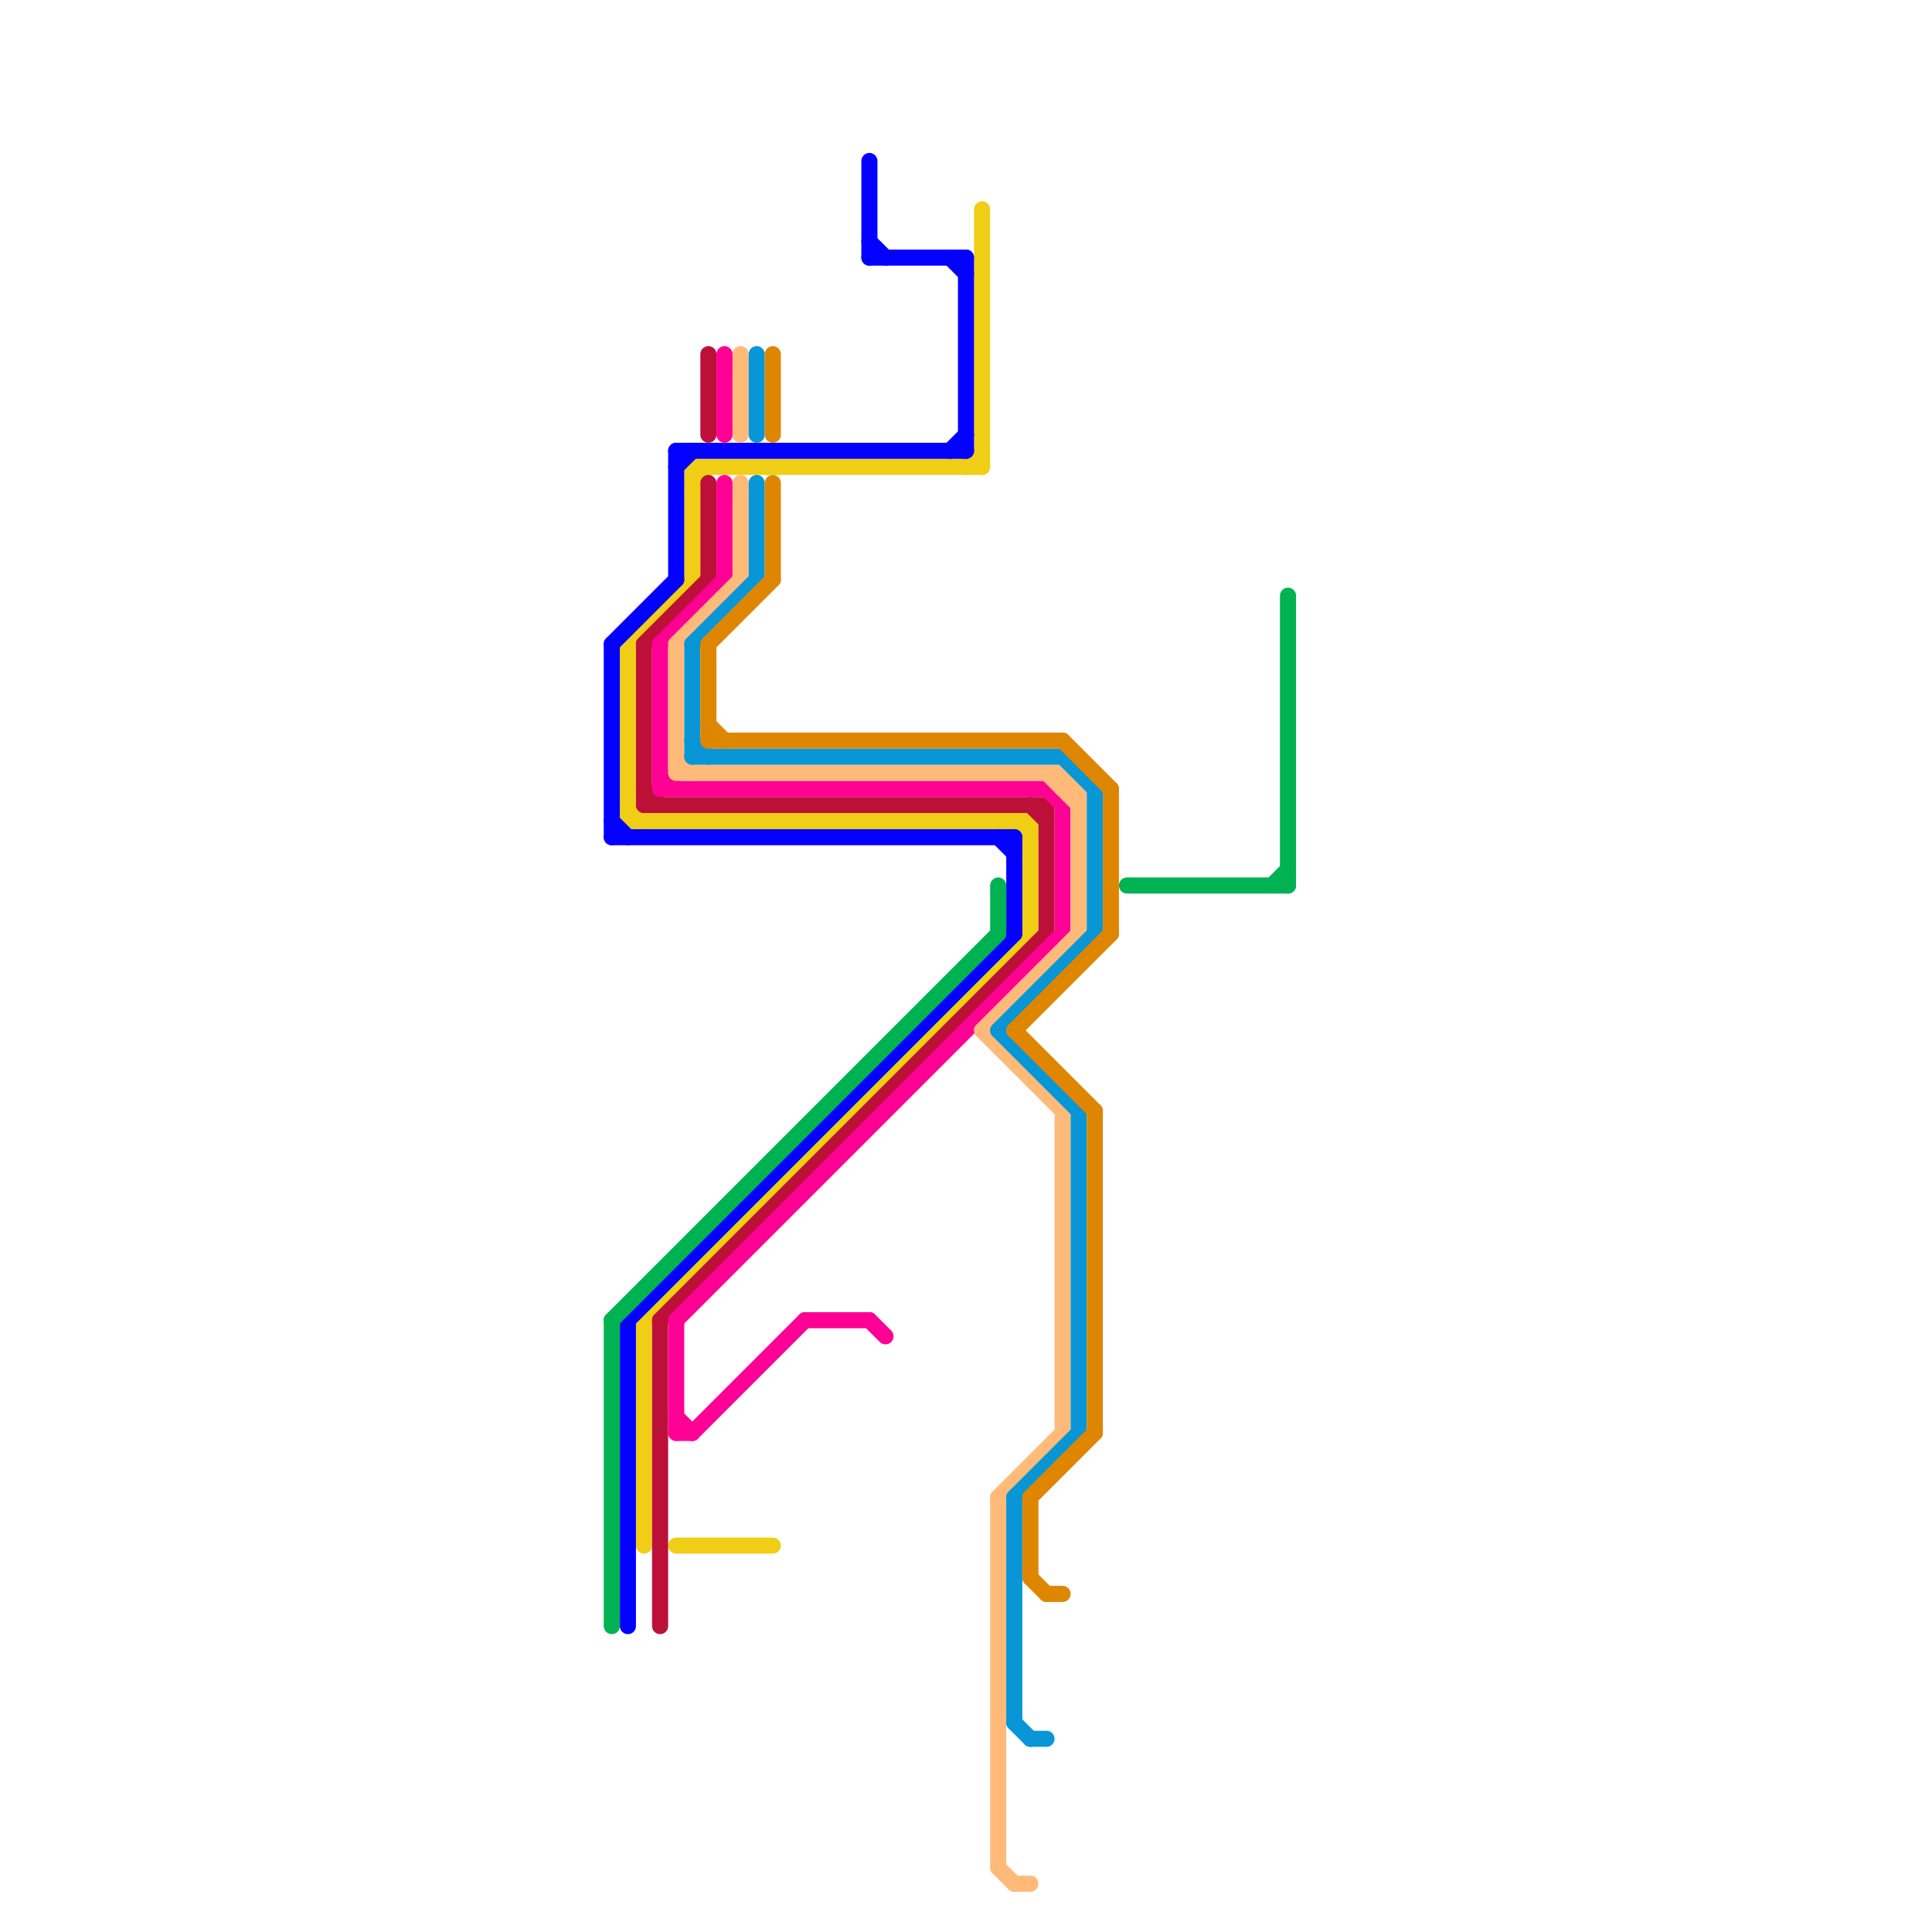 
<svg version="1.1" xmlns="http://www.w3.org/2000/svg" viewBox="0 0 120 120">
<style>line { stroke-width: 1; fill: none; stroke-linecap: round; stroke-linejoin: round; } .c0 { stroke: #f0ce15 } .c1 { stroke: #0400ff } .c2 { stroke: #bd1038 } .c3 { stroke: #ff0095 } .c4 { stroke: #ffba7a } .c5 { stroke: #0896d7 } .c6 { stroke: #df8600 } .c7 { stroke: #00b251 } .w1 { stroke-width: 1; }</style><line class="c0 " x1="39" y1="40" x2="39" y2="51"/><line class="c0 " x1="42" y1="96" x2="48" y2="96"/><line class="c0 " x1="61" y1="13" x2="61" y2="29"/><line class="c0 " x1="39" y1="51" x2="64" y2="51"/><line class="c0 " x1="43" y1="29" x2="61" y2="29"/><line class="c0 " x1="39" y1="40" x2="43" y2="36"/><line class="c0 " x1="64" y1="51" x2="64" y2="58"/><line class="c0 " x1="63" y1="51" x2="64" y2="52"/><line class="c0 " x1="43" y1="30" x2="44" y2="29"/><line class="c0 " x1="43" y1="29" x2="43" y2="36"/><line class="c0 " x1="40" y1="82" x2="40" y2="96"/><line class="c0 " x1="60" y1="29" x2="61" y2="28"/><line class="c0 " x1="39" y1="50" x2="40" y2="51"/><line class="c0 " x1="40" y1="82" x2="64" y2="58"/><line class="c1 " x1="38" y1="40" x2="42" y2="36"/><line class="c1 " x1="38" y1="40" x2="38" y2="52"/><line class="c1 " x1="39" y1="82" x2="63" y2="58"/><line class="c1 " x1="63" y1="52" x2="63" y2="58"/><line class="c1 " x1="59" y1="28" x2="60" y2="27"/><line class="c1 " x1="38" y1="51" x2="39" y2="52"/><line class="c1 " x1="59" y1="16" x2="60" y2="17"/><line class="c1 " x1="60" y1="16" x2="60" y2="28"/><line class="c1 " x1="42" y1="28" x2="42" y2="36"/><line class="c1 " x1="54" y1="15" x2="55" y2="16"/><line class="c1 " x1="42" y1="28" x2="60" y2="28"/><line class="c1 " x1="42" y1="29" x2="43" y2="28"/><line class="c1 " x1="54" y1="16" x2="60" y2="16"/><line class="c1 " x1="54" y1="10" x2="54" y2="16"/><line class="c1 " x1="62" y1="52" x2="63" y2="53"/><line class="c1 " x1="38" y1="52" x2="63" y2="52"/><line class="c1 " x1="39" y1="82" x2="39" y2="101"/><line class="c2 " x1="40" y1="50" x2="65" y2="50"/><line class="c2 " x1="41" y1="82" x2="65" y2="58"/><line class="c2 " x1="44" y1="22" x2="44" y2="27"/><line class="c2 " x1="40" y1="40" x2="40" y2="50"/><line class="c2 " x1="64" y1="50" x2="65" y2="51"/><line class="c2 " x1="41" y1="82" x2="41" y2="101"/><line class="c2 " x1="44" y1="30" x2="44" y2="36"/><line class="c2 " x1="40" y1="40" x2="44" y2="36"/><line class="c2 " x1="40" y1="49" x2="41" y2="50"/><line class="c2 " x1="65" y1="50" x2="65" y2="58"/><line class="c3 " x1="43" y1="89" x2="50" y2="82"/><line class="c3 " x1="65" y1="49" x2="66" y2="50"/><line class="c3 " x1="54" y1="82" x2="55" y2="83"/><line class="c3 " x1="41" y1="40" x2="41" y2="49"/><line class="c3 " x1="41" y1="49" x2="65" y2="49"/><line class="c3 " x1="45" y1="22" x2="45" y2="27"/><line class="c3 " x1="41" y1="40" x2="45" y2="36"/><line class="c3 " x1="42" y1="82" x2="66" y2="58"/><line class="c3 " x1="50" y1="82" x2="54" y2="82"/><line class="c3 " x1="42" y1="88" x2="43" y2="89"/><line class="c3 " x1="41" y1="48" x2="42" y2="49"/><line class="c3 " x1="42" y1="82" x2="42" y2="89"/><line class="c3 " x1="45" y1="30" x2="45" y2="36"/><line class="c3 " x1="66" y1="50" x2="66" y2="58"/><line class="c3 " x1="42" y1="89" x2="43" y2="89"/><line class="c4 " x1="63" y1="117" x2="64" y2="117"/><line class="c4 " x1="67" y1="49" x2="67" y2="58"/><line class="c4 " x1="66" y1="48" x2="66" y2="49"/><line class="c4 " x1="62" y1="93" x2="62" y2="116"/><line class="c4 " x1="42" y1="40" x2="46" y2="36"/><line class="c4 " x1="61" y1="64" x2="67" y2="58"/><line class="c4 " x1="65" y1="48" x2="67" y2="50"/><line class="c4 " x1="46" y1="22" x2="46" y2="27"/><line class="c4 " x1="66" y1="49" x2="67" y2="49"/><line class="c4 " x1="46" y1="30" x2="46" y2="36"/><line class="c4 " x1="66" y1="69" x2="66" y2="89"/><line class="c4 " x1="62" y1="93" x2="66" y2="89"/><line class="c4 " x1="62" y1="116" x2="63" y2="117"/><line class="c4 " x1="66" y1="48" x2="67" y2="49"/><line class="c4 " x1="42" y1="48" x2="66" y2="48"/><line class="c4 " x1="42" y1="47" x2="43" y2="48"/><line class="c4 " x1="42" y1="40" x2="42" y2="48"/><line class="c4 " x1="61" y1="64" x2="66" y2="69"/><line class="c5 " x1="64" y1="108" x2="65" y2="108"/><line class="c5 " x1="63" y1="93" x2="67" y2="89"/><line class="c5 " x1="47" y1="30" x2="47" y2="36"/><line class="c5 " x1="62" y1="64" x2="68" y2="58"/><line class="c5 " x1="63" y1="107" x2="64" y2="108"/><line class="c5 " x1="43" y1="47" x2="66" y2="47"/><line class="c5 " x1="43" y1="40" x2="43" y2="47"/><line class="c5 " x1="66" y1="47" x2="68" y2="49"/><line class="c5 " x1="47" y1="22" x2="47" y2="27"/><line class="c5 " x1="67" y1="69" x2="67" y2="89"/><line class="c5 " x1="43" y1="40" x2="47" y2="36"/><line class="c5 " x1="62" y1="64" x2="67" y2="69"/><line class="c5 " x1="43" y1="46" x2="44" y2="47"/><line class="c5 " x1="63" y1="93" x2="63" y2="107"/><line class="c5 " x1="68" y1="49" x2="68" y2="58"/><line class="c6 " x1="65" y1="99" x2="66" y2="99"/><line class="c6 " x1="44" y1="45" x2="45" y2="46"/><line class="c6 " x1="66" y1="46" x2="69" y2="49"/><line class="c6 " x1="64" y1="93" x2="64" y2="98"/><line class="c6 " x1="44" y1="40" x2="44" y2="46"/><line class="c6 " x1="44" y1="46" x2="66" y2="46"/><line class="c6 " x1="63" y1="64" x2="69" y2="58"/><line class="c6 " x1="48" y1="22" x2="48" y2="27"/><line class="c6 " x1="63" y1="64" x2="68" y2="69"/><line class="c6 " x1="68" y1="69" x2="68" y2="89"/><line class="c6 " x1="48" y1="30" x2="48" y2="36"/><line class="c6 " x1="44" y1="40" x2="48" y2="36"/><line class="c6 " x1="69" y1="49" x2="69" y2="58"/><line class="c6 " x1="64" y1="98" x2="65" y2="99"/><line class="c6 " x1="64" y1="93" x2="68" y2="89"/><line class="c7 " x1="80" y1="37" x2="80" y2="55"/><line class="c7 " x1="62" y1="55" x2="62" y2="58"/><line class="c7 " x1="38" y1="82" x2="38" y2="101"/><line class="c7 " x1="70" y1="55" x2="80" y2="55"/><line class="c7 " x1="38" y1="82" x2="62" y2="58"/><line class="c7 " x1="79" y1="55" x2="80" y2="54"/>


</svg>

